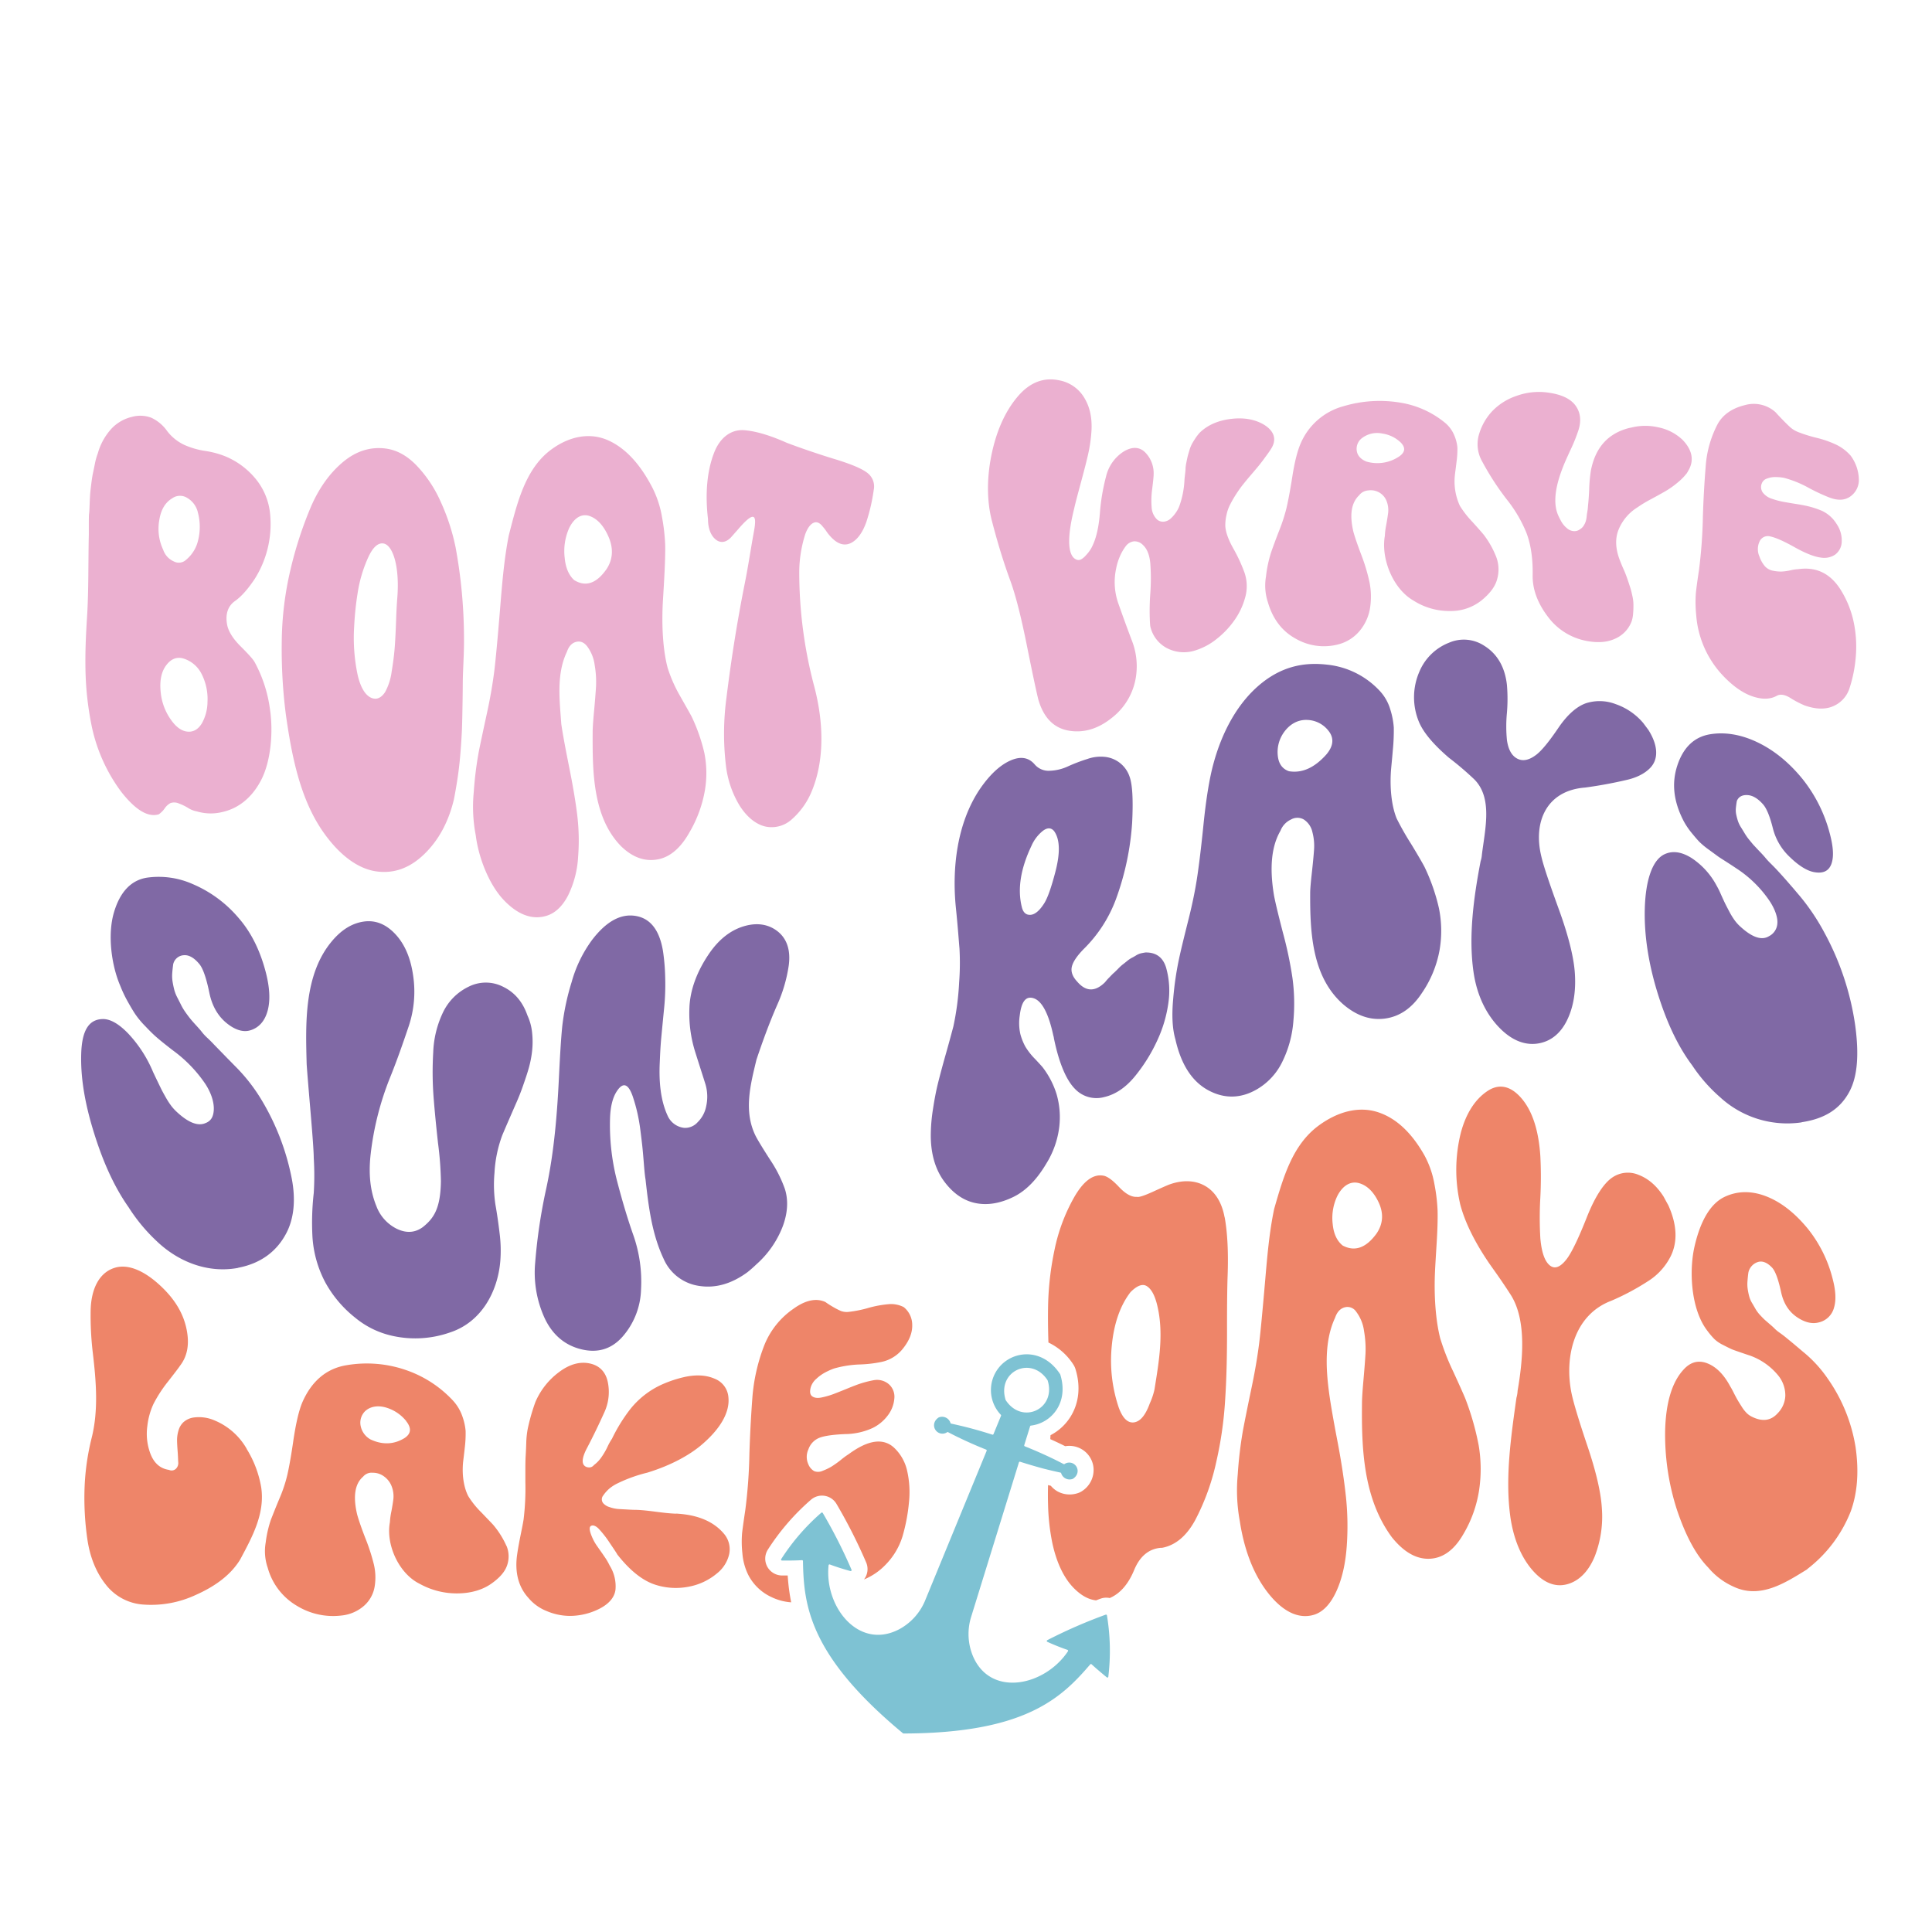 <?xml version="1.0" encoding="UTF-8"?> <svg xmlns="http://www.w3.org/2000/svg" id="Layer_1" data-name="Layer 1" viewBox="0 0 864 864"><defs><style>.cls-1{fill:#ebb0d0;}.cls-2{fill:#8069a5;}.cls-3{fill:#ee8569;}.cls-4{fill:#7ec2d3;}</style></defs><title>Lake</title><path class="cls-1" d="M113.82,296q-1-1.78-6.26-7c-3.5-3.51-5.48-6.78-6-9.69-.92-5,.6-8.47,3.51-10.51,3.26-2.29,6.26-6.05,8.76-9.78a45.88,45.88,0,0,0,7-28.74,29,29,0,0,0-6.76-16.45,34.75,34.75,0,0,0-13.27-9.74,39.45,39.45,0,0,0-9-2.42,36.1,36.1,0,0,1-9.39-2.72,20.8,20.8,0,0,1-7.64-6.15,17.86,17.86,0,0,0-7.13-6,14,14,0,0,0-8.64-.37,18.36,18.36,0,0,0-9.14,5.26,27.32,27.32,0,0,0-6.13,11.09,27.82,27.82,0,0,0-1.26,4.45c-.33,1.66-.62,3.07-.87,4.22s-.5,2.72-.75,4.71-.42,3.45-.5,4.36-.17,2.55-.26,4.91-.16,3.77-.25,4.26-.12,2.08-.12,4.79V239c-.28,12.08-.06,24.66-.75,36.23-.39,6.37-.92,14.58-.75,24a137.74,137.74,0,0,0,3,26.49,74.83,74.83,0,0,0,13,28.39C60.42,362,66,365.65,71,364.17a10.76,10.76,0,0,0,2.63-2.62,7.16,7.16,0,0,1,2.62-2.41,5.08,5.08,0,0,1,3.76.19,22.24,22.24,0,0,1,4.13,2A10.57,10.57,0,0,0,88,362.85a21.59,21.59,0,0,0,11.52.27c7.17-1.64,13-6.36,17-13.78,4.77-8.77,5.65-22.27,4.26-31.78A60.82,60.82,0,0,0,113.82,296ZM71.26,232.44c.69-4.19,2.41-7.61,5.76-9.6a6,6,0,0,1,6.76-.14,10.12,10.12,0,0,1,4.75,6.65,24.81,24.81,0,0,1,.13,12,15.9,15.9,0,0,1-5.39,8.95,4.75,4.75,0,0,1-5.5.79A8.66,8.66,0,0,1,73,245.91,22,22,0,0,1,71.26,232.44Zm21.53,81.45a19.88,19.88,0,0,1-2.5,9.57c-1.51,2.48-3.43,3.74-5.76,3.76-2.84,0-5.42-1.7-7.77-4.91A25.37,25.37,0,0,1,72,310.71c-.75-5.52-.09-9.89,2.25-13.09s5.11-4,8-3.06a13.56,13.56,0,0,1,7.89,6.81A24.55,24.55,0,0,1,92.79,313.89Zm104.28-89.53a56.62,56.62,0,0,0-10.64-16.05c-4.34-4.55-9-7.09-14-7.73-6.83-.87-13.19,1.16-19,6s-10.6,11.42-14.27,19.79a172.87,172.87,0,0,0-9.27,28.46A145.1,145.1,0,0,0,126,287.18a228.9,228.9,0,0,0,1.88,32.7c2.57,18,6.28,37.65,17,52.68,7.19,10.07,15.23,15.88,23.16,17.09s15.14-1.36,21.65-7.64S200.61,367.5,203,357.46q1-5.13,1.76-10.32T206,335.57q.49-6.39.62-10.37t.25-11.78c.09-5.22.08-8.8.13-10.54.16-5.64.57-11.7.5-17.52a226.11,226.11,0,0,0-3.76-40.6A94.35,94.35,0,0,0,197.07,224.36Zm-19.41,43.21c-.08,1.05-.33,4.2-.5,9.22s-.37,9.18-.62,12.5-.71,7-1.38,11a26.28,26.28,0,0,1-2.88,9.11c-1.25,2-2.91,3.17-4.63,3.06-3.48-.24-6.26-4.1-7.76-10.86a80.61,80.61,0,0,1-1.5-21.57A138,138,0,0,1,160,264.8a61,61,0,0,1,4.64-15.48c2.16-4.75,4.57-6.75,7-6.24C175.66,243.94,178.82,253.19,177.66,267.57Zm131.7,53c-.67-1.28-2.38-4.28-5.13-9.15a63.68,63.68,0,0,1-5.64-12.7c-1.67-6.21-2.73-15.72-2.25-27.69.1-2.41.42-6.85.75-13.19s.46-11.15.38-14.35a86.91,86.91,0,0,0-1.38-12.05,46.26,46.26,0,0,0-4.26-13.2c-5.5-10.69-12.14-17.89-19.9-21.34s-16.87-2.15-25.41,4.14c-11.78,8.66-15.36,24.43-19,38.43-2.12,10.8-3,21.9-3.88,32.8-1.17,14.27-2.07,23.73-2.63,28.12-.59,4.59-1.55,10.71-3.13,18s-2.84,13.17-3.76,17.74a159.4,159.4,0,0,0-2.25,18.07,67,67,0,0,0,.88,19.28c1.18,9.64,5.71,21.82,12.51,29,6.18,6.53,12.66,9,19,7.11,4-1.16,7.26-4.29,9.77-9.1a44.68,44.68,0,0,0,4.5-17.25,94,94,0,0,0-.37-18.56c-.75-6.31-2-13.5-3.63-21.64s-2.84-14.58-3.51-19.18c-.74-10.5-2.29-22.41,2.51-32.36q1.25-3.72,4.13-4.45c1.91-.48,3.53.25,4.88,1.94a17.74,17.74,0,0,1,3.38,8.29,44.09,44.09,0,0,1,.63,9.63c-.17,2.88-.46,6.58-.88,11.08s-.63,7.62-.63,9.36c-.06,17-.19,38,12.77,51.15,5.18,5,10.64,6.9,16.4,5.81s10.44-5.48,14.15-12.13a55.93,55.93,0,0,0,6.88-18.77,46.1,46.1,0,0,0-.25-16.69A78.74,78.74,0,0,0,309.36,320.58ZM271.3,254.43q-6.75,9.76-14.52,5c-2.5-2.28-3.86-5.69-4.25-10a25.29,25.29,0,0,1,2-13.27c2.35-4.8,5.8-6.68,9.39-5.3s6.2,4.66,8.14,9C274.26,244.84,274.31,249.79,271.3,254.43Zm119.43-35.3a81,81,0,0,1-3.25,14.16c-1.72,5-4.22,8.3-7.14,9.64s-6,.33-9.14-3.23a18.68,18.68,0,0,1-1.62-2.08,22.93,22.93,0,0,0-1.63-2.1c-1.34-1.75-2.72-2.34-4.13-1.71s-2.63,2.25-3.63,4.85a56.5,56.5,0,0,0-2.76,17.19,199,199,0,0,0,6.76,51.34c3.93,15,4.95,32.6-1.5,47.43a33.75,33.75,0,0,1-8.89,12.05,13.35,13.35,0,0,1-11.64,2.93c-4.34-1.06-8.3-4.43-11.39-9.31a44.46,44.46,0,0,1-6.14-18,120.8,120.8,0,0,1,.25-30.29c2.13-17.29,4.85-34.41,8.27-51.52,1.5-7.49,2.64-15.33,4-22.71.84-4.53.75-6.85-.75-6.64-1.17.17-3.34,2.08-6.51,5.8l-3,3.39c-2.17,2.29-4.65,2.68-6.76,1-2.32-1.83-3.51-5.15-3.51-9.18-1.34-11.46-.43-21.58,2.76-29.75,2.64-6.78,7.62-10.46,13.52-10,6.12.51,12.85,2.92,19,5.65,2.33.89,5.92,2.2,10.76,3.84s8.51,2.8,11,3.54c7.34,2.27,12.18,4.31,14.52,6.3A7.57,7.57,0,0,1,390.73,219.13ZM568.25,201c-.67,1.08-1.51,2.19-2.51,3.57s-2,2.7-3,3.91-2.13,2.55-3.38,4-2.42,2.88-3.51,4.24-2.12,2.83-3.12,4.39a50,50,0,0,0-2.63,4.57,18.21,18.21,0,0,0-1.63,4.72,19.74,19.74,0,0,0-.5,4.91c.16,2.85,1.54,6.37,3.63,10.07a70.43,70.43,0,0,1,5,10.86,18.72,18.72,0,0,1,.12,11.39,31.77,31.77,0,0,1-4.51,9.5,39,39,0,0,1-8,8.52,28.86,28.86,0,0,1-10.26,5.4,16.41,16.41,0,0,1-12.27-1.3,14.6,14.6,0,0,1-7.26-9.63c-.17-1.22-.19-2.6-.25-4a106.06,106.06,0,0,1,.25-10.72,91.06,91.06,0,0,0,0-13.46c-.34-3.8-1.45-6.51-3.26-8.19a5.14,5.14,0,0,0-4.13-1.65,5.31,5.31,0,0,0-3.63,2.22,21.63,21.63,0,0,0-2.63,4.61,25.8,25.8,0,0,0-1.63,5.34,28.71,28.71,0,0,0,1.13,16q2.88,8.2,5.88,16.12a31.39,31.39,0,0,1,2,15.14,28.6,28.6,0,0,1-10.52,19.17c-6.17,5.09-12.69,7.2-19.53,6.07s-11.43-5.82-13.77-14c-.83-3.29-2.54-11.31-5.13-24.21s-5.06-22.56-7.39-28.9c-3.85-10.5-6.44-19.84-8.26-26.86-2.05-7.94-2.42-18-.25-28.89s6.13-19.92,11.89-26.65,12.15-8.64,18.91-7.09a16.5,16.5,0,0,1,10.76,7.66c2.51,4.1,3.57,8.94,3.26,14.72a65.21,65.21,0,0,1-1.5,10.56c-.84,3.74-2,8.13-3.38,13.23s-2.38,8.87-2.88,11.16c-2.68,10.74-2.93,18.05-.75,21.29a4,4,0,0,0,2,1.55,2.46,2.46,0,0,0,1.88-.2,7.53,7.53,0,0,0,1.87-1.51,19.77,19.77,0,0,0,1.88-2.26,12.21,12.21,0,0,0,1.38-2.43c1.66-3.46,2.75-8.26,3.25-14.36a90.76,90.76,0,0,1,2.76-16.49,18.17,18.17,0,0,1,7.76-11.08c3.88-2.41,7.26-2.2,9.76.32a13.26,13.26,0,0,1,3.76,9.84c0,.9-.21,3-.63,6.39a38,38,0,0,0-.25,8.47,8.17,8.17,0,0,0,2.38,5.26,4.06,4.06,0,0,0,3.13,1,5.41,5.41,0,0,0,2.88-1.29,14.76,14.76,0,0,0,2.38-2.69,12.88,12.88,0,0,0,1.63-3.05,39.81,39.81,0,0,0,2.25-11.16c0-.37.08-1.28.25-2.72s.25-2.39.25-2.88a17.53,17.53,0,0,1,.38-2.69c.25-1.31.46-2.27.62-2.89s.42-1.5.75-2.61a14.89,14.89,0,0,1,1.13-2.81c.42-.75.92-1.58,1.5-2.46a23.44,23.44,0,0,1,1.88-2.46c3.67-3.6,8.47-5.61,14.4-6.28s10.83.41,14.64,2.76C570.05,193,571.08,196.81,568.25,201Zm95.39,38.27c-.67-.83-2.38-2.8-5.13-5.83a44.13,44.13,0,0,1-5.63-7.2,26,26,0,0,1-2.26-13.62c.1-1.1.42-3.2.75-6.1a40.79,40.79,0,0,0,.38-6.47,17.94,17.94,0,0,0-1.38-5.34,14.46,14.46,0,0,0-4.25-5.73,42,42,0,0,0-19.91-8.92,56.29,56.29,0,0,0-25.41,1.61,29,29,0,0,0-19,16.33c-1.5,3.33-2.8,8.3-3.88,15.23s-2.08,11.82-2.63,14.1a78.37,78.37,0,0,1-3.13,9.69c-1.59,4.05-2.84,7.46-3.76,10.14a55.24,55.24,0,0,0-2.25,10.71A23.75,23.75,0,0,0,567,269.3c2.16,7.48,6.34,13,12.52,16.36a25.23,25.23,0,0,0,19,2.5,18.36,18.36,0,0,0,9.77-6.33,21.1,21.1,0,0,0,4.51-10.69,32.67,32.67,0,0,0-.38-10.89,81.75,81.75,0,0,0-3.63-12.09c-1.67-4.42-2.84-7.81-3.51-10.2-1.83-7.67-1-13.08,2.51-16.44a5.56,5.56,0,0,1,4.13-2.2,7.57,7.57,0,0,1,8.26,5,11.2,11.2,0,0,1,.63,4.8q-.26,2.17-.88,5.65a32,32,0,0,0-.62,4.88c-1.79,10.17,3.61,23.65,12.77,28.91a29.77,29.77,0,0,0,16.39,4.69,22,22,0,0,0,14.15-4.81c3.54-2.92,6-6,6.89-9.36a15.93,15.93,0,0,0-.25-9.65A40.77,40.77,0,0,0,663.64,239.28Zm-38.06-35.05a17.4,17.4,0,0,1-14.52,2.19c-2.5-1-3.87-2.6-4.25-4.47a6,6,0,0,1,2-5.8,11.14,11.14,0,0,1,9.39-2.25,14.89,14.89,0,0,1,8.14,3.93C628.59,200.07,628.59,202.19,625.58,204.23Zm126.7-7.69c4.67,4.71,5.51,9.67,2.5,14.35a.28.28,0,0,1-.12.26.27.27,0,0,0-.13.26A26,26,0,0,1,750,216a38.59,38.59,0,0,1-5.38,3.76q-2.62,1.51-6.38,3.53a55.86,55.86,0,0,0-6,3.63,21.12,21.12,0,0,0-8.51,10.2c-1.51,4-1.26,8.52.75,13.63.66,1.71,1.21,3,1.62,3.88s.92,2.15,1.51,3.81,1,3,1.37,4.09.67,2.36,1,3.86a18.92,18.92,0,0,1,.5,4c0,1.12,0,2.37-.13,3.72a14.57,14.57,0,0,1-.63,3.62,13.7,13.7,0,0,1-7.26,7.82c-3.5,1.66-7.61,2-12.26,1.19a27.81,27.81,0,0,1-17.91-10.86c-4.59-6-7-12.28-6.88-18.67s-.56-13.07-2.76-18.86a60.14,60.14,0,0,0-8.76-14.93,120.12,120.12,0,0,1-11-16.95,15.55,15.55,0,0,1-1.62-11.69A25.94,25.94,0,0,1,667,184.23a26.78,26.78,0,0,1,11.14-7.17,29.34,29.34,0,0,1,14.52-1.44c5.62.82,9.64,2.66,11.89,5.71s2.68,6.75,1.38,10.94a76,76,0,0,1-3.63,9q-2.62,5.66-3.38,7.73-5.52,14-2,21.66c.5,1.08,1,2.05,1.5,2.9a10.59,10.59,0,0,0,2.25,2.59,5.06,5.06,0,0,0,3.26,1.38,4,4,0,0,0,2-.43,9.05,9.05,0,0,0,1.38-.94,5.12,5.12,0,0,0,1.12-1.41,7.62,7.62,0,0,0,.75-1.71,10.83,10.83,0,0,0,.38-2c.08-.79.17-1.42.25-1.87s.17-1,.25-1.69.09-1.22.13-1.53c.07-.7.33-3.11.5-6.94a67.69,67.69,0,0,1,.75-8.52c2-10.32,7.59-16.52,16.77-19,.33-.09.75-.17,1.25-.26a25.66,25.66,0,0,1,12.15-.12A22,22,0,0,1,752.28,196.54ZM829.14,279a53.43,53.43,0,0,1,.75,15,60.63,60.63,0,0,1-2.75,13.69,13,13,0,0,1-7.39,8.15c-3.59,1.53-7.8,1.34-12.64-.34a42.14,42.14,0,0,1-6.26-3.25c-2.49-1.59-4.59-2-6.26-1.09-3,1.67-6.63,1.7-10.89.25s-8.51-4.44-12.77-8.83a44.21,44.21,0,0,1-12.39-27.68,55.71,55.71,0,0,1-.13-9.81q.38-3.53,1.38-10.11a220.13,220.13,0,0,0,1.75-24c.33-10.45.9-18,1.25-22.39a47.78,47.78,0,0,1,5.26-18.77c2.29-4.29,6.45-7.23,12.27-8.65a14.55,14.55,0,0,1,13.77,3.23c.5.6,1.46,1.62,2.88,3.09s2.67,2.71,3.75,3.68a12,12,0,0,0,3.64,2.13,64.38,64.38,0,0,0,7.76,2.43,46,46,0,0,1,9,3.11,20.44,20.44,0,0,1,6.51,4.94A18.52,18.52,0,0,1,831.27,214a9,9,0,0,1-3.76,8c-2.58,1.86-5.8,1.92-9.64.4a86,86,0,0,1-9.26-4.36,48.17,48.17,0,0,0-10.76-4.34,21,21,0,0,0-3.76-.36,10.08,10.08,0,0,0-3.88.68,3.64,3.64,0,0,0-2.38,2.3,4.2,4.2,0,0,0,.63,4.11,8.24,8.24,0,0,0,4,2.64,36.53,36.53,0,0,0,5.13,1.36c1.67.3,3.47.61,5.39.91s3.14.53,3.63.63a40.18,40.18,0,0,1,8.26,2.51,15.41,15.41,0,0,1,6.51,5.9,12.93,12.93,0,0,1,2.25,7.8,7.43,7.43,0,0,1-2.88,5.8,8.74,8.74,0,0,1-6.38,1.38c-2.71-.29-6.76-1.8-11.77-4.62s-8.6-4.34-10.76-4.8a4.07,4.07,0,0,0-5,2.31,8.07,8.07,0,0,0,0,6.65,13.05,13.05,0,0,0,2.5,4.4,6.55,6.55,0,0,0,3.63,1.95,18.59,18.59,0,0,0,3.63.36,24.28,24.28,0,0,0,4.13-.57,17.78,17.78,0,0,1,3.38-.5c7.35-1.05,13.36,1.29,18,7.66a27,27,0,0,1,1.5,2.3A44.34,44.34,0,0,1,829.14,279Z"></path><path class="cls-2" d="M130.4,526.67c2,10,1,18.55-2.46,25-4.24,8-11.35,13.34-21.35,15.26l-.29.11c-13.46,2.45-26.68-2.79-36.36-12.12a77.59,77.59,0,0,1-12.41-15c-7.14-10.13-11.94-21.9-15.44-33.12s-6.15-23.4-5.77-35.61c.32-10.25,3.32-15.06,9.09-15.44,3.46-.3,7.4,1.79,11.83,6.35a57.29,57.29,0,0,1,11.25,17.39c.19.37.77,1.64,1.74,3.65s1.63,3.38,2,4.12,1,1.89,1.87,3.43a33.73,33.73,0,0,0,2.46,3.82,20.89,20.89,0,0,0,2.59,2.83c5.2,4.82,9.43,6.34,12.7,4.93,2.31-.86,3.56-2.59,3.75-5.84s-1-7.42-3.75-11.66A60.4,60.4,0,0,0,78,470.24c-.58-.42-2-1.51-4.33-3.36s-3.85-3.17-4.62-3.88-2.12-2-4-4a39.19,39.19,0,0,1-4.33-5.13c-1-1.43-2.12-3.33-3.46-5.71a55.85,55.85,0,0,1-3.46-7.26c-4-9.28-5.74-22.86-2.89-32.69,2.77-9.53,7.82-14.56,14.72-15.7a37.4,37.4,0,0,1,20.49,2.83,55.23,55.23,0,0,1,20.63,15.23c6.25,7.18,10,15.85,12.27,24.85,1.42,5.79,2,11.45.72,16.38s-4.09,7.9-7.94,9c-3,.86-6.59-.09-10.53-3.32s-6.48-7.8-7.65-13.5c-1.32-6.47-2.79-10.7-4.33-12.68-2.31-2.86-4.66-4.26-6.92-4.13a5.15,5.15,0,0,0-4.91,4c-.19,1.37-.34,2.72-.43,4a16.26,16.26,0,0,0,.14,3.78c.19,1.19.43,2.37.72,3.53a17.08,17.08,0,0,0,1.45,3.7c.67,1.31,1.25,2.45,1.73,3.41a24.45,24.45,0,0,0,2,3.27c.86,1.22,1.59,2.17,2.16,2.87s1.45,1.69,2.6,2.95,2,2.22,2.45,2.84a22.18,22.18,0,0,0,2.46,2.64c.73.69,1.78,1.68,3,3l3.31,3.4c1,1,2,2.08,3.18,3.26s2.21,2.26,3.17,3.22a78,78,0,0,1,11.26,14.35A108.43,108.43,0,0,1,130.4,526.67ZM235.87,454.1c-2.12-6.08-5.73-10.31-10.82-12.79a17,17,0,0,0-15.44-.07,24.44,24.44,0,0,0-11.4,11.3,45,45,0,0,0-4.47,18.09,148.78,148.78,0,0,0,.14,19.76c.48,6.23,1.16,13.18,2,20.8a150,150,0,0,1,1.3,17.06c-.19,12.07-3.08,16.52-8.08,20.51q-5.19,3.81-11.54.82a18.49,18.49,0,0,1-9.24-10.21c-2.64-6.46-3.57-13.77-2.6-22.87a131.84,131.84,0,0,1,8.95-35.19c2.89-7.19,5.53-14.72,8.08-22.29a48.73,48.73,0,0,0,2-22.79c-1.15-8-3.85-14.17-8.08-18.62s-8.94-6.24-14.14-5.46-9.91,3.73-14.14,8.8c-12.5,14.91-11.73,36.82-11.25,54.94.18,2.81.76,9.94,1.73,21.28s1.44,18.2,1.44,20.67a125.88,125.88,0,0,1,0,15.7,117.55,117.55,0,0,0-.58,19.57,50.15,50.15,0,0,0,5.77,20.43,52.09,52.09,0,0,0,13.28,15.69,39.34,39.34,0,0,0,16.45,8.11,46.87,46.87,0,0,0,26-1.46c14-4.57,21.35-18.15,22.51-31.9a60.41,60.41,0,0,0-.29-12.25c-.57-4.82-1.2-9.12-1.87-12.87a59.86,59.86,0,0,1-.44-14.35,56.61,56.61,0,0,1,3.47-16.8q1.14-2.73,3-7c1.25-2.87,2.35-5.41,3.32-7.61s2-4.74,3-7.63,1.92-5.56,2.59-8a46.94,46.94,0,0,0,1.45-7.57,38.29,38.29,0,0,0,0-8A24,24,0,0,0,235.87,454.1Zm111.69-37.75c-3.63-2.77-8.3-3.8-13.86-2.41-6.5,1.63-12.1,5.89-16.73,12.75-5.31,7.85-8.36,16-8.66,24a57.59,57.59,0,0,0,2.6,19.79c.57,1.82,1.39,4.41,2.45,7.72s1.78,5.57,2.16,6.81a19.48,19.48,0,0,1,.29,9.7,13.45,13.45,0,0,1-3.75,7.07,7.53,7.53,0,0,1-6.06,2.61,9.21,9.21,0,0,1-7.5-5.59c-3.08-6.74-3.83-14.95-3.47-23.27.13-2.76.25-6.85.73-11.89s.91-9.49,1.29-13.3a104.77,104.77,0,0,0,.44-12.64,93.48,93.48,0,0,0-1-12.38c-1.55-9.37-5.63-14.64-12.27-15.72s-13.13,2.46-19.48,10.79a57.85,57.85,0,0,0-9.09,18.76,108.81,108.81,0,0,0-4.18,19.55c-.58,5.59-1,12.94-1.44,21.79-.82,17.13-2.15,34.49-5.78,51.16a243.94,243.94,0,0,0-4.9,32.85,48.92,48.92,0,0,0,4.33,25.22c3.56,7.42,9.13,12,16.45,13.73s13.36-.2,18.18-5.58a33.45,33.45,0,0,0,8.37-21.32,62.85,62.85,0,0,0-3.32-23.83c-2.6-7.33-5.15-15.8-7.65-25.52a100.32,100.32,0,0,1-2.89-27.34c.18-4.83,1.11-9.07,3.18-12.08q4-5.88,6.92,2.41c.77,2.29,1.45,4.64,2,7a77.82,77.82,0,0,1,1.45,8.14c.38,3,.67,5.38.86,7.12s.44,4.54.72,8.08.53,5.82.73,6.86c1.36,12.25,2.85,24.43,8.08,35.52a20.48,20.48,0,0,0,16,12.17c7.22,1.1,14.38-.92,21.5-6.14,1.35-1.08,2.69-2.25,4-3.52A43.5,43.5,0,0,0,350,548.56c2.4-6.35,2.53-12.1,1-16.86a57.9,57.9,0,0,0-6.49-12.88c-3.37-5.22-5.54-8.82-6.5-10.65-5.6-11.11-2.42-23.06.29-34.31,2.69-8,5.7-16.31,9.24-24.4a66.45,66.45,0,0,0,5.19-17.69C353.7,424.57,351.69,419.5,347.56,416.35Zm174,16.65a37.92,37.92,0,0,1,1,15.12,58.78,58.78,0,0,1-4.91,16.93,74.2,74.2,0,0,1-9.95,16.09c-4.05,5-8.66,8.26-13.85,9.46a13.2,13.2,0,0,1-13-3.53c-3.91-3.86-7.22-11.45-9.52-22.67a7,7,0,0,0-.29-1.33c-2.12-9.92-5.11-15.37-8.66-16.6s-5.59,1.31-6.35,7.73a22.34,22.34,0,0,0,.29,8.3,25.91,25.91,0,0,0,2.16,5.45A29.78,29.78,0,0,0,463,473.7c2.11,2.25,3.27,3.54,3.46,3.84a38.39,38.39,0,0,1,6.06,11.82,37,37,0,0,1,1.15,14.89,40.12,40.12,0,0,1-5.77,16.13c-3.94,6.66-8.76,12-14.72,14.9s-11.59,3.83-16.88,2.75-9.91-4.23-13.85-9.42-6.11-12-6.2-20.37a76.3,76.3,0,0,1,1-12.35c.67-4.43,1.44-8.37,2.3-11.79s2-7.7,3.47-12.88,2.54-9.22,3.32-12.13a122.66,122.66,0,0,0,2.59-19.73,116.65,116.65,0,0,0,.15-15.26c-.29-3.13-.69-9.27-1.59-18-1.82-17.72.43-37.9,10.68-53.18,4.42-6.45,8.94-10.66,13.56-12.75s8.27-1.5,11,1.7a8.15,8.15,0,0,0,6.78,2.81,20.93,20.93,0,0,0,8.08-1.95,72.74,72.74,0,0,1,8.66-3.3,17.81,17.81,0,0,1,8.22-.91,13.06,13.06,0,0,1,10.68,8.8q1.92,5.22,1.15,20.61a122.56,122.56,0,0,1-7.21,34.1,61.05,61.05,0,0,1-14.43,22.36c-3.08,3.14-4.86,5.82-5.34,8s.34,4.4,2.45,6.64c3.85,4.49,8,4.6,12.41.22a24,24,0,0,1,1.88-2.12c1.06-1.11,1.73-1.79,2-2s.91-.84,1.88-1.81a22,22,0,0,1,2-1.88c.38-.28,1.05-.81,2-1.58a13.5,13.5,0,0,1,2.16-1.49c.48-.23,1.11-.58,1.88-1.05a7.52,7.52,0,0,1,2.3-1c.77-.17,1.45-.29,2-.37C517.14,425.87,520.2,428.24,521.57,433Zm-50.21-61.38q-2-2.34-5.05,0a17.62,17.62,0,0,0-5.06,6.72c-4.81,10.1-6.25,19.21-4.32,27.12q.85,3.82,3.89,3.66c2-.11,4.11-1.86,6.21-5.22,1.54-2.47,3.15-7.14,4.9-13.8C474.2,381.44,474.05,375.31,471.36,371.62ZM643.5,406.17a50.67,50.67,0,0,1,.29,18.68,49.48,49.48,0,0,1-7.94,19.28c-4.27,6.5-9.67,10.4-16.3,11.35s-12.95-1.25-18.91-6.38c-14.06-12.36-14.79-32.53-14.72-49.72,0-1.64.25-4.63.73-8.94s.81-7.78,1-10.45a24,24,0,0,0-.73-7.82,8.93,8.93,0,0,0-3.89-5.71,5.74,5.74,0,0,0-5.63,0,9.15,9.15,0,0,0-4.76,5.05c-4,6.85-5,16.36-2.89,29,.77,3.92,2.12,9.4,4,16.67A174.07,174.07,0,0,1,578,437.39a84.91,84.91,0,0,1,.43,18.95,49.71,49.71,0,0,1-5.19,18.93A28.59,28.59,0,0,1,562,487.2c-7.35,4.24-14.82,4.18-21.93.22s-11.93-11.51-14.43-22.64q-2-6.88-1-17.87a141.91,141.91,0,0,1,2.6-18c1-4.67,2.5-10.7,4.33-18s2.94-13.15,3.6-17.27,1.78-12.43,3-24.53,2.74-21.19,4.48-27.55c3.73-13.82,10.71-27.54,21.93-36.36,10.27-8.06,20.35-9,29.29-7.92a37.28,37.28,0,0,1,22.94,11.46,20.65,20.65,0,0,1,4.91,8.45,34.94,34.94,0,0,1,1.59,8.16,89.14,89.14,0,0,1-.44,10.19c-.38,4.6-.75,7.93-.86,9.71-.54,8.75.67,16.17,2.6,20.81a124.21,124.21,0,0,0,6.49,11.42c3.17,5.21,5.14,8.66,5.91,10.12A86.8,86.8,0,0,1,643.5,406.17ZM594,326.68a12.47,12.47,0,0,0-9.37-4.72c-4.14-.2-8.06,1.85-10.83,6.08a15.23,15.23,0,0,0-2.3,10.44c.45,3.14,2,5.39,4.9,6.41,6,1,11.54-1.65,16.74-7.47C596.6,333.33,596.54,329.78,594,326.68Zm144.3,16.38c3.49-3.95,3.08-10-1.15-16.66l-2.31-3.09a28.12,28.12,0,0,0-12.27-8.41,20,20,0,0,0-13.13-.47c-4.1,1.36-8.41,5-12.55,11.11s-7.51,10.25-10,12.09c-3.07,2.31-5.87,2.94-8.37,1.63s-4-4.08-4.61-8.25a63.8,63.8,0,0,1,0-12.32,74.37,74.37,0,0,0,0-12.32c-.82-7.58-4-13.74-10.1-17.55A16.58,16.58,0,0,0,648,287.43a23.71,23.71,0,0,0-13.27,13,28.65,28.65,0,0,0-.29,22.11c2,5,6.64,10.41,13.56,16.36a135.85,135.85,0,0,1,11.26,9.59c8.35,8.29,4.89,22.16,3.46,33.64a12,12,0,0,1-.58,3c-3.09,16.07-5.49,33.61-3.17,49.59,1.5,10.32,5.58,18.73,11.54,24.86s12.17,8.19,18.18,6.91c5-1.07,9.24-4.35,12.13-10.3s4-13,3.46-21c-.44-6.79-2.74-16.37-7.07-28.29s-7-19.79-7.94-24c-3.71-15.33,2.32-29.4,19.63-30.7,6.34-.86,12.46-2,18.18-3.33C731.59,347.9,735.69,346,738.3,343.06Zm91.34,115.38a123.21,123.21,0,0,0-13.71-41.26,97.46,97.46,0,0,0-11.25-16.73c-1-1.14-2-2.38-3.18-3.73s-2.21-2.56-3.17-3.64-2.07-2.31-3.32-3.67-2.29-2.38-3-3.1a32.78,32.78,0,0,1-2.46-2.63c-.48-.6-1.29-1.51-2.45-2.71s-2-2.13-2.6-2.76-1.29-1.49-2.16-2.55a23.2,23.2,0,0,1-2-2.8c-.48-.8-1.06-1.75-1.73-2.83a12.66,12.66,0,0,1-1.44-3c-.29-.92-.53-1.85-.73-2.8a9.89,9.89,0,0,1-.14-2.94c.1-1,.24-2.06.43-3.1.77-1.88,2.45-2.8,4.91-2.61,2.28.17,4.62,1.6,6.92,4.26,1.54,1.82,3,5.41,4.33,10.79a26.5,26.5,0,0,0,7.65,12.76c3.94,3.82,7.57,6,10.53,6.59,3.94.77,6.69-.23,7.94-3.63s.73-8.15-.72-13.6A65.42,65.42,0,0,0,806,348.25c-6.25-7.64-13.13-13.09-20.63-16.56s-14.44-4.31-20.49-3.34c-7,1.11-12,5.68-14.72,13.83s-1.73,16.4,2.89,25.2a33.48,33.48,0,0,0,3.46,5.1c1.35,1.64,2.5,3,3.46,4a35.86,35.86,0,0,0,4.33,3.57c1.92,1.4,3.28,2.4,4,2.93s2.31,1.51,4.62,3,3.75,2.48,4.33,2.85a52.62,52.62,0,0,1,13.85,13.7c2.74,4,3.94,7.76,3.75,10.32a6.83,6.83,0,0,1-3.75,5.82c-3.27,2-7.5.54-12.7-4.19a18.28,18.28,0,0,1-2.59-2.83,32.07,32.07,0,0,1-2.46-4c-.86-1.63-1.49-2.84-1.87-3.62s-1.06-2.24-2-4.35a34.38,34.38,0,0,0-1.73-3.48,33.79,33.79,0,0,0-11.26-12.48c-4.43-2.78-8.37-3.33-11.83-1.82-5.77,2.43-8.71,11.89-9.09,24.13-.41,13.1,2.07,26.34,5.77,38.24,3.4,10.93,8.15,22.49,15.44,32.2a70.75,70.75,0,0,0,12.41,14.17,44.4,44.4,0,0,0,36.36,11.31l.29-.11c10-1.52,17.1-5.75,21.35-13.89C830.6,481.38,831.48,471.81,829.64,458.44Z"></path><path class="cls-3" d="M362.56,620.44c-.52,2-.3,3.3.66,4s2.35.9,4.18.52a35.66,35.66,0,0,0,5.36-1.54q2.61-1,5.62-2.23c2-.82,3.28-1.32,3.79-1.51a45.66,45.66,0,0,1,8.63-2.46,8.09,8.09,0,0,1,6.79,1.89,7.48,7.48,0,0,1,2.36,6.34,14.32,14.32,0,0,1-3,7.64,18.76,18.76,0,0,1-6.67,5.5A30.23,30.23,0,0,1,378,641.33c-5.23.21-9,.75-11.24,1.54a8.52,8.52,0,0,0-5.23,5.27,8,8,0,0,0,0,6.77,6.07,6.07,0,0,0,2.61,3,4.86,4.86,0,0,0,3.79-.17,26,26,0,0,0,3.79-1.8,43.86,43.86,0,0,0,4.32-3.07,35.6,35.6,0,0,1,3.53-2.59c7.66-5.61,13.94-7.16,18.82-4a11.4,11.4,0,0,1,1.57,1.26,20.15,20.15,0,0,1,5.75,10.36,43.08,43.08,0,0,1,.78,14,80.22,80.22,0,0,1-2.87,15.13,31.13,31.13,0,0,1-7.71,12.85,28,28,0,0,1-9.53,6.46,7.56,7.56,0,0,0,1-7.55,234,234,0,0,0-13.27-26.19,7.53,7.53,0,0,0-11.48-1.88,103,103,0,0,0-19.26,22.31,7.52,7.52,0,0,0-.21,7.65,7.6,7.6,0,0,0,6.6,3.89h2.51a88.1,88.1,0,0,0,1.55,12,24.19,24.19,0,0,1-8.87-2.37,22,22,0,0,1-10.33-9.92,26.42,26.42,0,0,1-2.62-9.64,46.76,46.76,0,0,1-.13-9.07c.27-2.33.75-5.74,1.44-10.34a226.24,226.24,0,0,0,1.83-25.16c.35-11.1.93-19.66,1.31-24.82a81.66,81.66,0,0,1,5.49-24,36,36,0,0,1,12.81-15.9c5.35-3.88,10.2-5,14.38-3.08a32.85,32.85,0,0,0,3,1.95,34.79,34.79,0,0,0,3.93,2.06,7.72,7.72,0,0,0,3.79.36,53.16,53.16,0,0,0,8.1-1.62,48.21,48.21,0,0,1,9.41-1.78,12.32,12.32,0,0,1,6.8,1.31,10.24,10.24,0,0,1,3.79,8c.09,3.36-1.22,6.8-3.92,10.25a16.55,16.55,0,0,1-10.07,6.31,56.48,56.48,0,0,1-9.67,1.09A47.61,47.61,0,0,0,373,612a28.43,28.43,0,0,0-3.92,1.74,18.57,18.57,0,0,0-4.05,2.91A8.09,8.09,0,0,0,362.56,620.44ZM303,676.92a2.38,2.38,0,0,0-.79,0c-5.75-.19-11.59-1.47-17.51-1.7-.35,0-1.53,0-3.53-.12s-3.58-.19-4.71-.27a15.36,15.36,0,0,1-3.79-.82,6.11,6.11,0,0,1-2.87-1.72,2.72,2.72,0,0,1,0-3.55,15.78,15.78,0,0,1,2.87-3.17,17.78,17.78,0,0,1,3.66-2.28,65.34,65.34,0,0,1,13.07-4.69c11.16-3.4,19.17-8.13,24.06-12.22,9.06-7.61,13-15.13,12.28-21.6a9.67,9.67,0,0,0-6.14-8.21c-3.75-1.64-8.1-1.86-12.94-.89a53.84,53.84,0,0,0-9.54,3A38.14,38.14,0,0,0,281,631.3a74.18,74.18,0,0,0-7.32,12.12,25.06,25.06,0,0,0-2.09,3.78,31.94,31.94,0,0,1-3,5,15,15,0,0,1-3,3,2.67,2.67,0,0,1-2.61,1,2.63,2.63,0,0,1-2.09-1.36c-.7-1.42-.19-3.83,1.57-7.17,2.7-5.14,5.36-10.63,7.84-16.15a21.76,21.76,0,0,0,1.57-13.16c-.87-4.6-3.53-7.53-7.84-8.55-4.64-1.1-9.42.29-14.12,3.87A32.57,32.57,0,0,0,239.43,627q-1.05,2.88-2,6.17c-.61,2.2-1.09,4.15-1.44,5.88a39.77,39.77,0,0,0-.65,6.32q-.13,3.72-.26,5.77c-.09,1.37-.13,3.42-.13,6.12v5.6a115.35,115.35,0,0,1-.79,16.59c-.61,4-2,9.54-2.87,15.61-1.2,8.08.6,14.7,5,19.5a20.41,20.41,0,0,0,8.11,5.88,26.88,26.88,0,0,0,10.19,2.2,29.39,29.39,0,0,0,13.73-3.33c4.09-2.15,6.51-5,6.93-8.41a17.48,17.48,0,0,0-2.62-10.81,26.85,26.85,0,0,0-2.35-4c-1-1.51-2.09-3-3.14-4.51a20.93,20.93,0,0,1-2.35-4.17c-1.22-2.81-1.4-4.49-.52-5s2.06-.12,3.4,1.18a45.9,45.9,0,0,1,5.09,6.54c2,2.94,3.1,4.59,3.27,5,5.75,7.35,11.56,11.89,17.26,13.64a29.88,29.88,0,0,0,14.9.77,27.38,27.38,0,0,0,12.55-6A15.25,15.25,0,0,0,326.1,695a10.68,10.68,0,0,0-2-8.68Q317.34,677.86,303,676.92Zm-192.67-29A29.57,29.57,0,0,0,95.91,635.2a17.52,17.52,0,0,0-9.41-1.27A8.7,8.7,0,0,0,82.05,636a8,8,0,0,0-2.22,3.71,14.89,14.89,0,0,0-.65,4.12c0,1.25.09,3,.26,5.17s.19,3.87.26,4.82a3.6,3.6,0,0,1-1,3,2.79,2.79,0,0,1-3.13.52c-3.84-.56-6.58-2.89-8.24-7.07a25.22,25.22,0,0,1-1.44-12.52,31.93,31.93,0,0,1,2.75-9.91,60.26,60.26,0,0,1,6.54-10.05c2.87-3.69,4.66-6,5.35-7.06,3.31-4.3,4.28-9.67,2.88-16.4-1.56-7.55-5.8-14.15-12.68-20.26s-13.92-9-19.74-7c-6.54,2.17-10.23,9.15-10.45,18.94a141.07,141.07,0,0,0,1,19.3C43,617.75,44.07,630.73,41,643a108.21,108.21,0,0,0-3.14,21.34,128.61,128.61,0,0,0,1.18,23.82c1.13,8,3.88,14.92,8.23,20.42a23.19,23.19,0,0,0,17,9,47.24,47.24,0,0,0,23.26-4.31c8.82-3.92,15.69-9,19.87-15.83,5.33-10,11.17-20.47,9.41-32.29A47.78,47.78,0,0,0,110.29,647.93Zm116.2,43.42a12.31,12.31,0,0,1,.26,8.65c-1,3-3.47,5.73-7.19,8.32s-8.76,4.19-14.77,4.26a34.09,34.09,0,0,1-17.12-4.27c-9.33-4.54-15.23-17.54-13.34-27.57a30.75,30.75,0,0,1,.66-4.83c.43-2.3.74-4.22.91-5.7a12.3,12.3,0,0,0-.65-5.13,9.65,9.65,0,0,0-3.53-4.79,8.29,8.29,0,0,0-5.1-1.66,4.91,4.91,0,0,0-4.31,1.79c-3.66,3.13-4.54,8.88-2.62,16.91.7,2.53,1.92,6.09,3.66,10.56a88.06,88.06,0,0,1,3.8,11.71,25.29,25.29,0,0,1,.39,9.72,14.65,14.65,0,0,1-4.71,8.74,18,18,0,0,1-10.19,4.42,31,31,0,0,1-19.87-4.32,28.47,28.47,0,0,1-13.07-17,22.66,22.66,0,0,1-.92-11.32,50.38,50.38,0,0,1,2.35-10.27c1-2.53,2.27-5.78,3.92-9.7a63.79,63.79,0,0,0,3.27-9.73c.58-2.34,1.61-7.52,2.75-15.38s2.48-13.72,4.05-17.51c4.18-9.67,10.93-15.28,19.87-16.72a53.62,53.62,0,0,1,26.53,2.18,51.52,51.52,0,0,1,20.79,13.41,20,20,0,0,1,4.44,7.33,26,26,0,0,1,1.44,6.5,52.5,52.5,0,0,1-.39,7.57c-.35,3.32-.69,5.67-.79,6.89-.49,6.1.61,11.31,2.36,14.68a39.18,39.18,0,0,0,5.88,7.31c2.87,3,4.66,4.84,5.36,5.63A39.11,39.11,0,0,1,226.49,691.35Zm-44.84-55.8a18.09,18.09,0,0,0-8.49-5.9c-3.75-1.26-7.33-.86-9.81,1.34a7.23,7.23,0,0,0-2.09,6.77,8.86,8.86,0,0,0,4.45,6c5.4,2.49,10.45,2.24,15.16-.64C184,641.08,184,638.53,181.65,635.55Zm366-91.13c1.22,6.76,1.7,15.49,1.31,26.11-.16,4.35-.29,12.57-.26,24.77,0,10.57-.19,21.29-.92,31.86A169.13,169.13,0,0,1,544,653.43a103,103,0,0,1-9.54,26.45c-3.92,7.14-8.85,11.19-14.77,12.31l-.52,0c-5.58.43-9.53,4-12,10-2.62,6.37-6.38,10.55-10.9,12.46A7.52,7.52,0,0,0,492,715c-.62.22-1.22.46-1.83.69-3.21-.34-6.36-2-9.46-5-4.7-4.49-8.23-11.62-10.19-21.08a97.35,97.35,0,0,1-1.83-17c-.08-2.62-.08-5.45,0-8.47l1.24.3A10.87,10.87,0,0,0,473,667a11.42,11.42,0,0,0,8.85.79,7.68,7.68,0,0,0,2-.93,11.26,11.26,0,0,0,5.15-10.7,10.82,10.82,0,0,0-7.11-8.93,11,11,0,0,0-5.52-.48c-1.61-.81-3.28-1.61-5-2.4l-1.66-.75c0-.62.06-1.21.09-1.78a23,23,0,0,0,8.74-7.94c4-6.17,4.84-13.87,2.4-21.68a7.7,7.7,0,0,0-.88-1.88,27.06,27.06,0,0,0-11.2-9.94q-.3-9-.14-16.86a133.86,133.86,0,0,1,2.87-24.59,80.32,80.32,0,0,1,8.76-23.48c4.1-7.16,8.41-10.46,12.94-9.71,1.74.22,4.1,1.84,7.06,5s5.66,4.67,8.11,4.5c.87.25,3.26-.53,7.19-2.32s6.41-2.89,7.45-3.26c5.63-2,11.06-1.88,15.42.47C543.32,532.67,546.43,537.67,547.65,544.42ZM517.33,583q-1.58-6-4.45-7.82c-1.92-1.21-4.36-.29-7.32,2.68-4.53,5.89-7.4,13.89-8.36,23.94a65.76,65.76,0,0,0,3.13,27.73c1.74,4.72,4,6.94,6.8,6.56s5.14-3.18,7.06-8.47a31.81,31.81,0,0,0,2.09-6.18C518.31,608.74,520.64,595.75,517.33,583Zm228.75-44c-.7-1.27-1.4-2.55-2.09-3.83-3-4.73-6.67-8-11.11-9.73a12.31,12.31,0,0,0-11.9,1.18c-3.65,2.47-7.62,8.32-11.37,17.81s-6.81,15.81-9,18.65c-2.8,3.62-5.32,4.64-7.58,2.77s-3.64-5.92-4.18-12.09a156.51,156.51,0,0,1,0-18.29,180.65,180.65,0,0,0,0-18.46c-.76-11.61-3.64-20.78-9.15-26.64-4.54-4.83-9.46-5.75-14.38-2.53-5.9,3.87-9.81,10.49-12,18.64a68.27,68.27,0,0,0-.26,32.28c2,7.48,6,15.93,12.29,25.28,1.39,2.16,5.23,7.18,10.19,14.91,7.37,11.46,5.41,29.8,3.14,43a14.26,14.26,0,0,1-.52,3.16c-2.41,17.23-5,35-2.88,52.05,1.36,10.84,5.06,19.55,10.46,25.51s11,7.44,16.47,5.37c4.5-1.7,8.37-5.67,11-12.1a49.13,49.13,0,0,0,3.14-21.56c-.4-6.76-2.49-16-6.41-27.63s-6.32-19.62-7.19-23.89c-3.15-15.84,1-34.75,17.78-41.13A108.45,108.45,0,0,0,736.93,573a28.08,28.08,0,0,0,10.2-11.17C750.38,555.28,749.91,547.45,746.08,539Zm83.79,108.48a73.45,73.45,0,0,0-12.42-30.84,56.9,56.9,0,0,0-10.19-11.35c-.88-.72-1.84-1.53-2.88-2.42l-2.88-2.42-3-2.46c-1.13-.92-2.09-1.6-2.75-2.07a16,16,0,0,1-2.22-1.86q-.66-.69-2.22-2c-1-.88-1.83-1.57-2.35-2.06s-1.18-1.18-2-2.06a16,16,0,0,1-1.83-2.47c-.43-.76-.95-1.66-1.56-2.69a11.61,11.61,0,0,1-1.31-3c-.26-1-.48-2-.65-3.12a15.63,15.63,0,0,1-.14-3.54c.09-1.28.22-2.6.4-3.94a6.29,6.29,0,0,1,4.44-4.85c2-.55,4.18.39,6.28,2.68,1.39,1.59,2.72,5.23,3.92,10.81,1.06,4.92,3.35,8.6,6.92,11.09s6.83,3.19,9.55,2.57a9.19,9.19,0,0,0,7.19-6.64c1.13-3.76.65-8.25-.66-13.17a58.55,58.55,0,0,0-11.11-22.26c-5.66-6.88-11.89-11.85-18.69-14.46s-13.06-2.3-18.56.34c-6.22,3-10.71,10.65-13.33,22.06-2.24,9.72-1.68,23.2,2.61,32.53a26.39,26.39,0,0,0,3.14,5.29,35.09,35.09,0,0,0,3.13,3.69,15.63,15.63,0,0,0,3.93,2.64c1.73.9,3,1.51,3.65,1.81s2.1.8,4.19,1.52,3.4,1.16,3.92,1.32A28.77,28.77,0,0,1,795,614.85a14.07,14.07,0,0,1,3.4,9.46A11.87,11.87,0,0,1,795,632c-3,3.34-6.8,3.92-11.51,1.58a8.65,8.65,0,0,1-2.35-1.64,16.06,16.06,0,0,1-2.22-2.84c-.78-1.22-1.35-2.13-1.7-2.73s-1-1.74-1.83-3.4-1.4-2.63-1.57-2.88c-2.79-5.26-6.19-8.76-10.19-10.36s-7.59-.71-10.72,2.75c-5.23,5.64-7.87,14.79-8.24,26.83a109,109,0,0,0,5.23,35.76c3.82,11.42,8.41,20.2,14,25.91a31.46,31.46,0,0,0,11.24,8.53c12,5.74,23.19-1.64,32.94-7.64l.26-.27a60.36,60.36,0,0,0,19.35-25.78C830.6,667.73,831.38,658.38,829.87,647.51Zm-168.63-1.32a63.64,63.64,0,0,1,.26,20,54.82,54.82,0,0,1-7.18,20.09c-3.89,6.68-8.76,10.49-14.78,10.82s-11.72-2.9-17.12-9.64c-12.75-17.37-13.56-39.38-13.33-60,0-1.91.22-5.32.65-10.18s.74-8.82.92-11.88A47.16,47.16,0,0,0,610,595.2a18.19,18.19,0,0,0-3.53-8.63,4.67,4.67,0,0,0-5.09-1.93c-2,.53-3.45,2.09-4.32,4.66-4.87,10.38-4.12,23.07-2.61,34.11.69,5,1.92,12,3.66,21.08s3,17.43,3.79,24.79a125.59,125.59,0,0,1,.39,21.91c-.55,8-2.09,14.85-4.71,20.55s-6.07,9.3-10.19,10.46c-6.62,1.88-13.48-1.37-19.87-9.27-7.45-9.22-11.29-21-13.07-32.64a76.59,76.59,0,0,1-.92-21,181.19,181.19,0,0,1,2.36-19.78q1.43-7.55,3.92-19.42c1.65-7.9,2.66-14.41,3.27-19.19.58-4.61,1.52-14.45,2.74-28.62.91-10.51,1.81-21.27,4-31.68,4-13.87,8.09-28.55,19.87-37.22,9.07-6.67,18.44-8.65,26.54-6s15,9.07,20.78,19.28a42.07,42.07,0,0,1,4.45,12.76,80.31,80.31,0,0,1,1.43,11.87c.09,3.18,0,8-.39,14.34s-.68,11-.78,13.43c-.51,12.35.6,22.56,2.35,29.43a105.66,105.66,0,0,0,5.88,15c2.88,6.27,4.66,10.28,5.36,12A121.77,121.77,0,0,1,661.24,646.19ZM616.41,537.44c-2-4.13-4.75-7.17-8.5-8.29s-7.34.86-9.8,5.59A22.79,22.79,0,0,0,596,547.51c.41,4.13,1.83,7.37,4.44,9.49,5.4,2.88,10.46,1.12,15.16-5.36C618.76,547,618.71,542.17,616.41,537.44Z"></path><path class="cls-4" d="M495.65,749.82a96.56,96.56,0,0,0-.62-27.41.42.42,0,0,0-.57-.32,224.8,224.8,0,0,0-26.09,11.39.42.42,0,0,0,0,.76q4.58,2.07,9,3.59a.43.43,0,0,1,.22.64c-10.39,15.58-34.64,20.73-42.5,2.12a25.71,25.71,0,0,1-.76-17.61l21.34-69a.42.42,0,0,1,.53-.28c3.36,1.07,6.75,2.07,10.18,3q3.9,1,7.87,1.85a.42.42,0,0,1,.32.31,3.93,3.93,0,0,0,5.19,2.49.45.45,0,0,0,.12-.06c3.2-2.12,2.32-6-.44-7a3.76,3.76,0,0,0-3.38.43.43.43,0,0,1-.44,0q-3.59-1.89-7.25-3.58-5-2.32-10.07-4.34a.43.43,0,0,1-.25-.52l2.62-8.45a.42.42,0,0,1,.35-.29c9.29-1.11,17.06-10.34,13.13-22.89a.39.39,0,0,0-.06-.11c-9-13.86-25.76-10.12-30,1.7a16,16,0,0,0,3.49,16.46.42.42,0,0,1,.08.45l-3.36,8.19a.43.43,0,0,1-.52.24c-3.48-1.12-7-2.15-10.53-3.07q-3.9-1-7.87-1.86a.41.41,0,0,1-.32-.3,3.93,3.93,0,0,0-5.19-2.49.34.34,0,0,0-.12.06c-3.2,2.12-2.32,6,.44,7a3.76,3.76,0,0,0,3.38-.43.43.43,0,0,1,.44,0c2.4,1.26,4.81,2.45,7.25,3.58q4.81,2.24,9.74,4.2a.43.43,0,0,1,.23.56l-27.44,66.75A25.74,25.74,0,0,1,402,728.68C384,738,368.62,718.62,370.54,700a.43.43,0,0,1,.57-.36c2.89,1.09,6,2.06,9.19,2.94a.43.43,0,0,0,.51-.57,227.22,227.22,0,0,0-12.87-25.4.43.43,0,0,0-.65-.11,96.38,96.38,0,0,0-17.93,20.74.43.43,0,0,0,.36.65c3.15,0,6.18,0,8.93-.18a.42.42,0,0,1,.44.42c.34,19.7,2.71,42.17,44.71,77a.38.38,0,0,0,.27.1c54.57-.13,70.7-16,83.51-30.93a.43.43,0,0,1,.61,0c2,1.85,4.35,3.81,6.77,5.82A.42.42,0,0,0,495.65,749.82ZM449.72,626.05c-4-12.78,11.42-20,18.74-8.83a.37.37,0,0,1,.05.11c4,12.78-11.42,20-18.74,8.83A.37.37,0,0,1,449.72,626.05Z"></path></svg> 